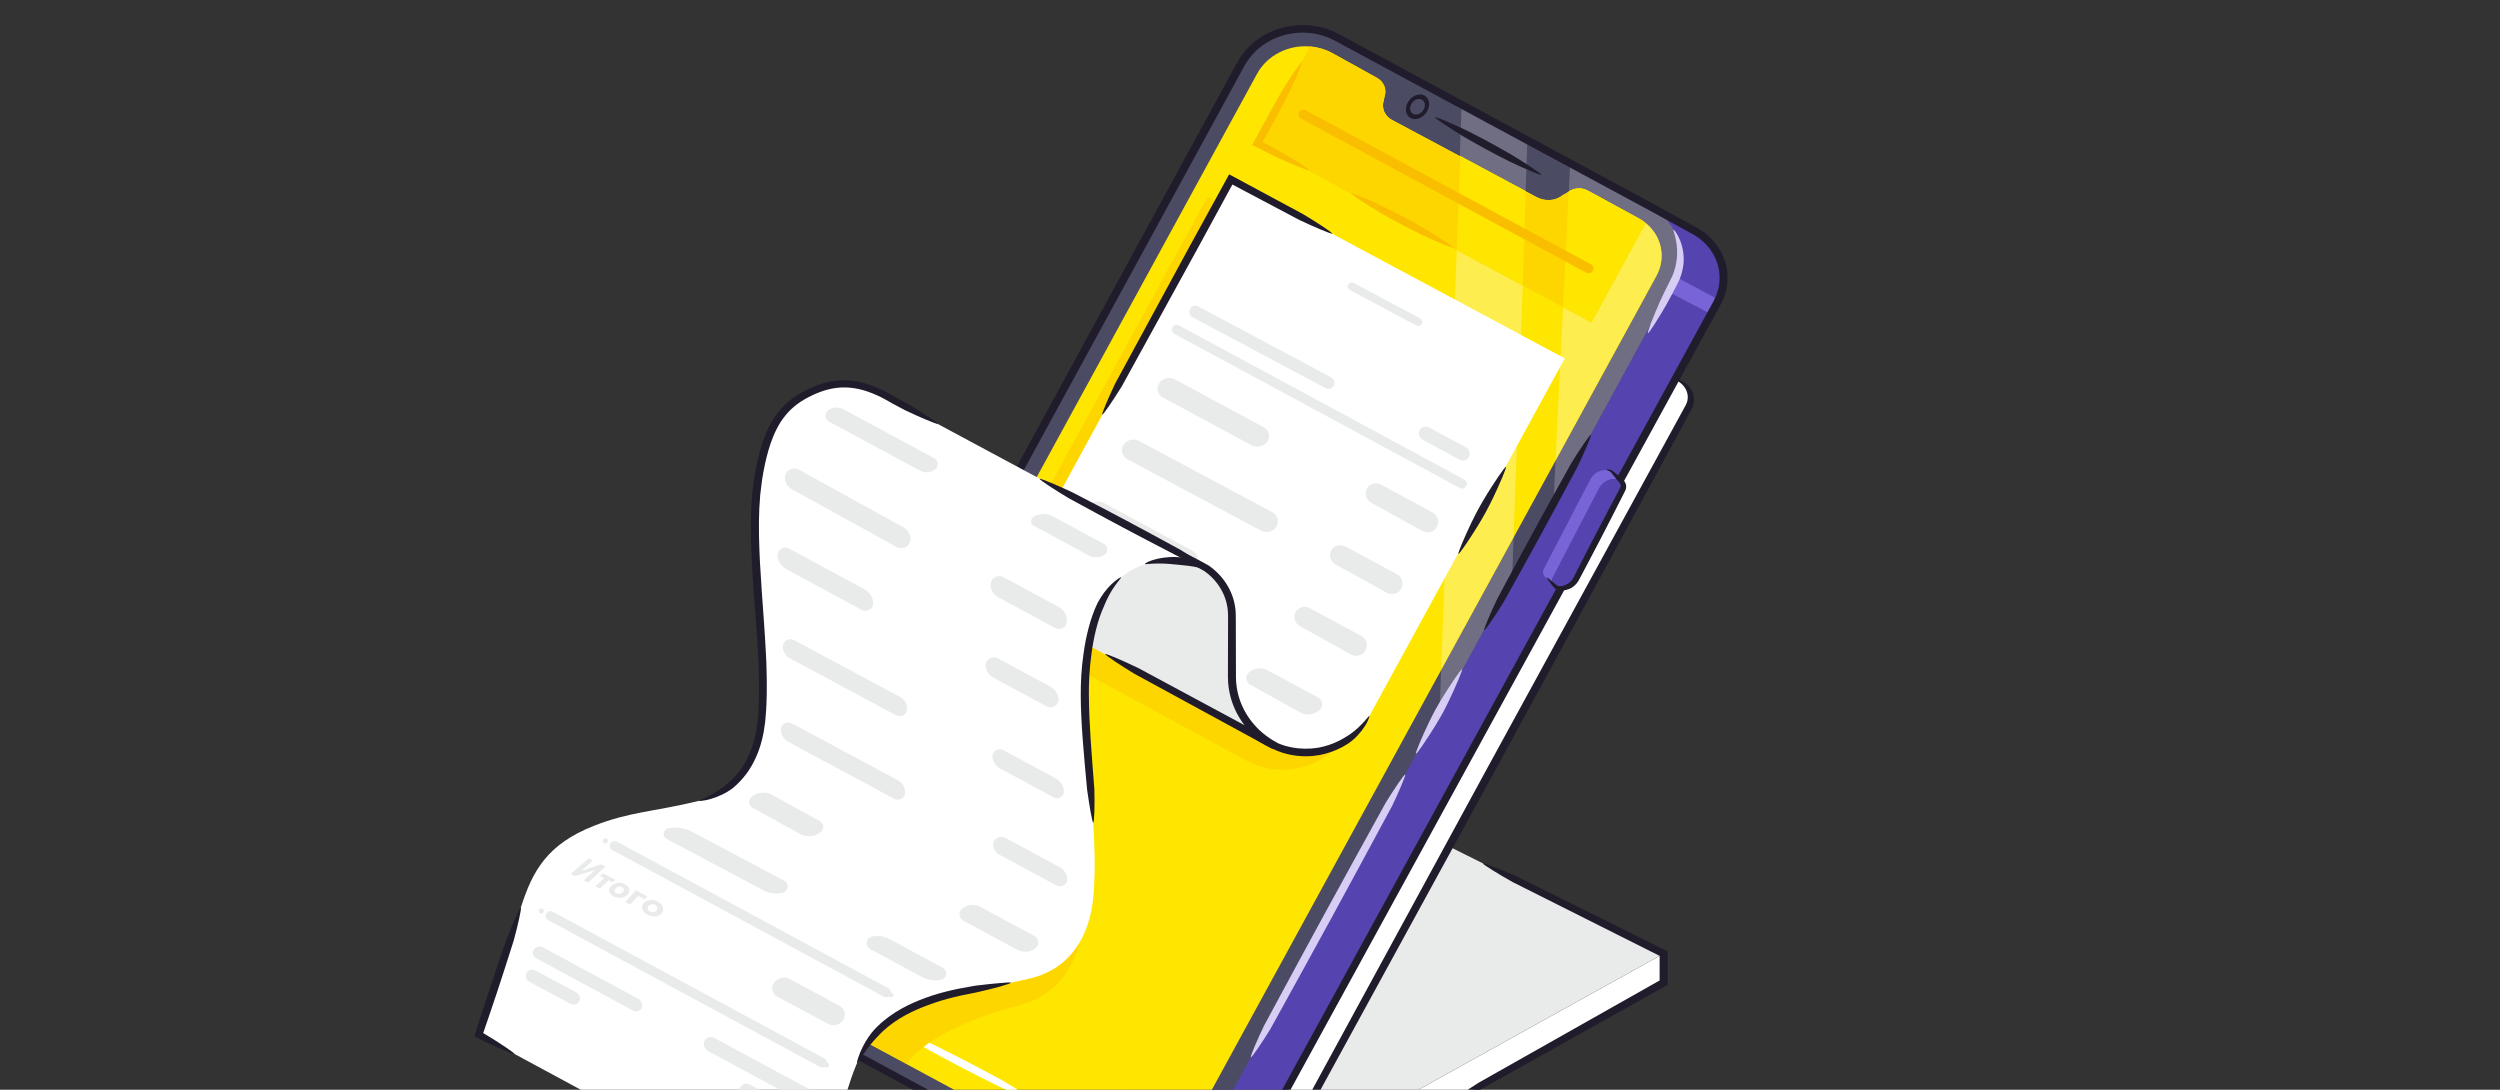 <svg width="780" height="340" viewBox="0 0 780 340" fill="none" xmlns="http://www.w3.org/2000/svg">
<rect x="0" y="0" width="780" height="340" fill="#333333" stroke="none"/>
<g clip-path="url(#clip0_20837_37925)">
<g clip-path="url(#clip1_20837_37925)">
<path d="M291.514 325.48C295.341 327.317 300.005 329.326 300.144 329.107C300.283 328.889 296.093 326.12 292.475 323.928C289.577 322.288 286.85 320.763 284.713 319.608C282.576 318.451 279.8 317 276.829 315.474C273.001 313.636 268.337 311.628 268.198 311.847C268.059 312.064 272.249 314.834 275.866 317.025C278.765 318.666 281.491 320.19 283.628 321.346C285.765 322.502 288.542 323.954 291.514 325.48Z" fill="#36A0A6"/>
<path d="M314.829 348.025C318.657 349.862 323.32 351.872 323.459 351.653C323.598 351.434 319.409 348.665 315.792 346.473C312.893 344.834 310.165 343.308 308.028 342.153C305.892 340.997 303.116 339.545 300.144 338.02C296.316 336.182 291.652 334.172 291.514 334.391C291.375 334.61 295.564 337.38 299.181 339.571C302.08 341.21 304.807 342.736 306.943 343.892C309.08 345.047 311.857 346.5 314.829 348.025Z" fill="#36A0A6"/>
<path d="M387.467 366.381C384.284 372.216 391.257 378.301 397.261 374.934L519.067 306.59V297.532L396.893 365.33L526.841 127.139C528.443 124.192 527.28 120.59 524.203 118.971L522.845 118.258L387.467 366.376V366.381Z" fill="white"/>
<path d="M396.893 365.327L452.115 264.105L519.061 297.524L396.888 365.322L396.893 365.327Z" fill="#E9EAEA"/>
<path d="M350.497 374.104L350.848 374.291L359.617 379.023C368.17 383.636 379.115 380.61 383.612 372.392L535.811 94.384C540.157 86.419 537.135 76.669 528.922 72.104L519.118 66.654C519.257 66.722 518.978 66.581 519.118 66.654L515.133 64.504C521.059 67.7 520.303 78.278 517.492 84.712C517.159 85.477 516.752 86.211 516.291 86.919L344.354 351.694C339.318 359.451 342.09 369.57 350.497 374.104Z" fill="#5543AF"/>
<path d="M417.176 11.683C406.465 5.905 392.765 9.7 387.146 20.002L237.745 293.829C233.143 302.262 236.415 312.595 245.184 317.323L342.88 370.018C353.592 375.796 367.292 372.001 372.911 361.699L520.738 90.766C526.223 80.709 522.323 68.388 511.868 62.75L417.182 11.678L417.176 11.683Z" fill="#4B4B64"/>
<path d="M484.684 156.841L522.138 88.195C526.851 79.565 523.496 68.997 514.526 64.162L489.898 50.893L484.689 156.841H484.684Z" fill="#706E82"/>
<path d="M449.161 221.942L471.775 180.495L476.538 43.693L456.033 32.631L449.161 221.942Z" fill="#706E82"/>
<path d="M516.781 86.171L367.858 358.739C363.473 366.766 352.789 369.723 344.437 365.22L283.779 332.509L249.38 313.956C242.402 310.192 239.797 301.968 243.47 295.257L314.561 165.139L392.203 23.028C395.458 17.078 402.158 13.913 408.813 14.506C411.138 14.709 413.459 15.376 415.624 16.542L429.59 24.277C431.738 25.438 432.74 27.843 431.994 30.055L431.738 31.331C430.954 33.663 432.005 36.193 434.27 37.416L479.292 61.445C481.93 62.866 485.469 62.73 487.555 60.908L489.219 59.94C490.922 58.587 493.354 58.384 495.29 59.425L498.868 61.356L511.038 68.004C511.911 68.472 512.712 69.019 513.435 69.617C518.366 73.693 519.879 80.487 516.781 86.171Z" fill="#FEE600"/>
<path d="M533.256 97.696L519.963 90.772L522.489 86.144L535.688 93.234L533.256 97.696Z" fill="#7864D7"/>
<path d="M445.171 34.882C446.367 32.945 446.033 30.675 444.425 29.806C442.823 28.937 440.552 29.806 439.356 31.742C438.159 33.679 438.494 35.949 440.102 36.818C441.71 37.687 443.974 36.818 445.171 34.882Z" fill="#211C2C"/>
<path d="M444.108 34.302C444.865 33.074 444.653 31.632 443.635 31.085C442.617 30.533 441.181 31.085 440.419 32.314C439.662 33.542 439.873 34.979 440.886 35.531C441.905 36.083 443.341 35.531 444.103 34.302H444.108Z" fill="#4B4B64"/>
<path d="M517.92 308.614C518.711 308.171 519.506 307.724 520.33 307.26C520.33 303.934 520.33 300.457 520.325 296.824C506.446 289.936 490.137 281.841 472.993 273.33C468.385 271.3 462.793 269.099 462.643 269.364C462.493 269.629 467.562 272.753 471.93 275.199C488.551 283.544 504.354 291.482 517.804 298.234C517.804 300.905 517.804 303.466 517.798 305.912C518.065 305.761 517.141 306.282 516.618 306.573C501.521 315.1 482.063 326.094 461.319 337.812C457.089 340.467 452.199 343.824 452.365 344.085C452.532 344.345 457.996 341.877 462.487 339.628C483.281 327.989 502.79 317.078 517.926 308.608L517.92 308.614Z" fill="#211C2C"/>
<path d="M522.845 118.258L513.975 134.572" stroke="#211C2C" stroke-width="0.5" stroke-miterlimit="10"/>
<path d="M465.637 241.932C474.167 226.274 483.928 208.356 494.488 188.971C505.039 169.554 516.38 148.675 528.087 127.124C528.616 125.817 528.682 124.308 528.31 122.99C528.114 122.329 527.831 121.72 527.48 121.185C527.113 120.659 526.713 120.189 526.273 119.82C525.421 119.065 524.459 118.696 523.869 118.503C523.257 118.29 522.879 118.196 522.84 118.264C522.801 118.331 523.084 118.581 523.596 118.962C524.136 119.341 524.815 119.81 525.394 120.576C525.694 120.939 525.934 121.377 526.151 121.835C526.345 122.304 526.484 122.808 526.551 123.323C526.668 124.359 526.467 125.432 525.995 126.312C502.507 169.278 480.472 209.585 463.373 240.86C446.328 272.182 424.354 312.551 400.933 355.585C398.847 359.931 396.593 365.205 396.882 365.341C397.171 365.475 400.41 360.676 402.953 356.548C426.463 313.556 448.521 273.228 465.632 241.937L465.637 241.932Z" fill="#211C2C"/>
<path d="M480.845 166.673C484.005 160.884 488.028 153.399 492.296 145.409C494.383 141.062 496.636 135.789 496.347 135.653C496.057 135.518 492.814 140.318 490.276 144.446C485.864 152.364 481.746 159.807 478.586 165.596C475.424 171.385 471.402 178.87 467.134 186.86C465.047 191.207 462.793 196.48 463.082 196.616C463.372 196.751 466.616 191.951 469.154 187.823C473.566 179.906 477.684 172.462 480.845 166.673Z" fill="#211C2C"/>
<path d="M399.002 8.967C397.845 9.301 396.754 9.811 395.658 10.295L394.089 11.164C393.822 11.299 393.572 11.466 393.332 11.638L392.598 12.143C392.353 12.315 392.102 12.476 391.863 12.658L391.184 13.231C390.745 13.626 390.249 13.975 389.86 14.418L388.63 15.698L387.545 17.093C387.161 17.546 386.894 18.072 386.572 18.561C386.26 19.061 385.948 19.566 385.698 20.045C385.169 21.018 384.635 21.992 384.101 22.97C383.032 24.922 381.964 26.89 380.89 28.858C376.588 36.744 372.215 44.761 367.774 52.902C358.894 69.185 349.735 85.973 340.336 103.209C321.534 137.685 301.746 173.973 281.18 211.687C270.897 230.547 260.424 249.76 249.78 269.281C247.12 274.165 244.449 279.063 241.767 283.982C240.426 286.439 239.085 288.906 237.738 291.373L236.731 293.227C236.414 293.888 236.058 294.559 235.78 295.241L235.401 296.293C235.34 296.47 235.268 296.641 235.218 296.819L235.084 297.36L234.817 298.438C234.75 298.802 234.706 299.172 234.65 299.536C234.422 300.999 234.461 302.493 234.6 303.961L234.778 305.059L234.873 305.606L235.012 306.147L235.296 307.225C235.412 307.578 235.552 307.927 235.68 308.276C236.72 311.082 238.534 313.622 240.849 315.662C241.4 316.204 242.056 316.626 242.674 317.099C243.308 317.547 244.004 317.922 244.661 318.323C245.957 319.02 247.259 319.723 248.561 320.426C251.165 321.827 253.769 323.231 256.379 324.643C277.269 335.897 298.425 347.302 319.798 358.822C325.14 361.701 330.498 364.59 335.868 367.484L339.897 369.655L341.911 370.743C342.573 371.107 343.347 371.445 344.064 371.794C347.025 373.091 350.297 373.803 353.574 373.798C356.852 373.798 360.129 373.127 363.117 371.851C366.105 370.576 368.799 368.687 370.936 366.349L371.347 365.918L371.709 365.448L372.432 364.512C372.688 364.21 372.889 363.872 373.094 363.538L373.712 362.538C374.48 361.217 375.148 359.926 375.877 358.614C377.301 356.001 378.725 353.387 380.149 350.774C382.236 346.427 384.491 341.155 384.201 341.019C383.912 340.884 380.668 345.683 378.13 349.811C376.7 352.424 375.276 355.037 373.85 357.651C373.133 358.942 372.432 360.29 371.703 361.535L371.147 362.435C370.963 362.737 370.785 363.039 370.551 363.309L369.894 364.147L369.566 364.569L369.194 364.954C367.268 367.057 364.848 368.749 362.16 369.894C359.472 371.045 356.523 371.643 353.574 371.643C350.625 371.643 347.693 371.003 345.033 369.837L344.047 369.368C343.719 369.212 343.391 369.061 343.051 368.869L341.038 367.781L337.008 365.605C331.639 362.706 326.286 359.816 320.944 356.932C299.576 345.397 278.432 333.981 257.553 322.711C254.943 321.301 252.339 319.895 249.735 318.489C248.433 317.787 247.137 317.084 245.835 316.387C245.239 316.022 244.633 315.694 244.071 315.299C243.531 314.882 242.947 314.512 242.463 314.034C240.426 312.237 238.823 309.999 237.911 307.521C237.8 307.214 237.677 306.907 237.571 306.595L237.321 305.642L237.193 305.168L237.115 304.684L236.959 303.716C236.843 302.42 236.804 301.108 237.009 299.817C237.059 299.495 237.093 299.172 237.154 298.848L237.393 297.901L237.51 297.428C237.555 297.272 237.622 297.12 237.672 296.965L238.005 296.043C238.256 295.434 238.562 294.856 238.851 294.252L239.864 292.399C241.211 289.932 242.557 287.469 243.898 285.013C246.58 280.098 249.257 275.2 251.922 270.317C262.578 250.801 273.067 231.594 283.356 212.743C303.939 175.04 323.743 138.757 342.562 104.286C351.966 87.051 361.13 70.268 370.012 53.985C374.452 45.843 378.826 37.827 383.133 29.946C384.206 27.973 385.28 26.01 386.343 24.058C386.878 23.08 387.406 22.106 387.94 21.133C388.202 20.628 388.48 20.191 388.752 19.748C389.042 19.311 389.27 18.842 389.615 18.441L390.577 17.203L391.674 16.068C392.019 15.667 392.458 15.365 392.854 15.011L393.454 14.501C393.666 14.345 393.888 14.199 394.105 14.048L394.762 13.595C394.979 13.439 395.196 13.293 395.436 13.174L396.832 12.398C397.812 11.971 398.774 11.513 399.804 11.216C402.502 10.352 405.413 10.014 408.284 10.264C411.155 10.508 413.988 11.346 416.525 12.715L418.055 12.528L416.525 12.71C447.591 29.477 480.7 47.343 515.494 66.119C519.807 68.493 524.203 70.877 528.526 73.287C532.555 75.614 535.493 79.591 536.267 84.026C536.668 86.233 536.567 88.524 535.961 90.7C535.905 90.976 535.8 91.241 535.705 91.507L535.416 92.308C535.199 92.834 534.926 93.339 534.686 93.854C534.097 94.932 533.506 96.015 532.911 97.097C530.547 101.423 528.164 105.775 525.772 110.148C516.201 127.638 506.43 145.493 496.487 163.671C476.599 200.021 456.016 237.647 434.921 276.215C424.376 295.497 413.698 315.017 402.919 334.726C397.527 344.58 392.113 354.481 386.677 364.428C385.319 366.917 383.956 369.404 382.592 371.893C381.302 374.22 379.388 376.224 377.051 377.671L376.15 378.171C375.999 378.255 375.848 378.343 375.693 378.416L375.214 378.624L374.263 379.035L373.272 379.358L372.777 379.52L372.265 379.634L371.241 379.868L370.2 380.003L369.677 380.071L369.155 380.091L368.103 380.133L367.051 380.076C366.344 380.076 365.66 379.905 364.964 379.822C363.601 379.52 362.249 379.134 361.002 378.515C360.729 378.4 360.452 378.291 360.173 378.176C359.884 378.041 359.595 377.906 359.299 377.77C358.716 377.499 358.125 377.229 357.547 376.968C356.389 376.442 355.271 375.954 354.286 375.537C352.322 374.704 350.903 374.179 350.82 374.309C350.736 374.439 351.938 375.323 353.69 376.5C354.57 377.089 355.583 377.749 356.645 378.421C357.18 378.754 357.725 379.097 358.265 379.436C358.538 379.603 358.811 379.769 359.082 379.936C359.383 380.097 359.679 380.254 359.973 380.415C361.392 381.118 362.934 381.565 364.492 381.909C365.282 382.013 366.067 382.195 366.873 382.206C367.274 382.226 367.675 382.253 368.075 382.268L369.277 382.226L369.878 382.2L370.473 382.122L371.664 381.966L372.833 381.705L373.416 381.57L373.984 381.388L375.114 381.018C375.481 380.868 375.843 380.706 376.204 380.55L376.75 380.31C376.928 380.227 377.095 380.123 377.268 380.035L378.297 379.462C380.968 377.817 383.16 375.511 384.629 372.872C385.993 370.384 387.356 367.895 388.719 365.407C394.167 355.464 399.592 345.569 404.99 335.715C415.785 316.011 426.474 296.501 437.035 277.225C458.158 238.673 478.769 201.057 498.673 164.718C508.628 146.55 518.405 128.695 527.987 111.21C530.379 106.837 532.767 102.49 535.131 98.159C535.721 97.076 536.317 95.999 536.906 94.916C537.185 94.323 537.491 93.74 537.741 93.141L538.075 92.225C538.187 91.918 538.303 91.616 538.37 91.298C539.071 88.8 539.183 86.166 538.726 83.636C537.842 78.555 534.463 73.964 529.846 71.299C525.438 68.842 521.092 66.484 516.752 64.094C481.957 45.312 448.854 27.437 417.788 10.664L416.257 10.852L417.788 10.67C414.945 9.129 411.75 8.187 408.517 7.911C405.285 7.63 402.013 8.01 398.98 8.983L399.002 8.967Z" fill="#211C2C"/>
<path d="M415.473 286.303C420.66 276.793 427.304 264.513 434.359 251.415C436.446 247.07 438.7 241.796 438.41 241.661C438.121 241.525 434.882 246.325 432.339 250.453C425.139 263.483 418.406 275.721 413.214 285.226C408.023 294.731 401.384 307.017 394.329 320.113C392.242 324.46 389.988 329.734 390.277 329.869C390.567 330.005 393.806 325.205 396.348 321.076C403.549 308.047 410.282 295.809 415.473 286.303Z" fill="#D7CDF5"/>
<path d="M450.074 222.556C450.652 221.494 451.353 220.104 452.071 218.616C454.158 214.269 456.412 208.995 456.122 208.86C455.833 208.724 452.594 213.524 450.051 217.652C449.183 219.073 448.393 220.422 447.815 221.479C447.236 222.54 446.534 223.93 445.817 225.419C443.73 229.766 441.477 235.039 441.766 235.175C442.055 235.309 445.294 230.51 447.836 226.382C448.704 224.961 449.495 223.613 450.074 222.556Z" fill="#D7CDF5"/>
<path d="M300.739 333.439C303.682 334.97 307.505 336.896 311.589 338.926C316.158 341.024 321.711 343.314 321.873 343.049C322.029 342.783 317.016 339.587 312.692 337.068C308.685 334.897 304.918 332.888 301.975 331.357C299.031 329.827 295.208 327.901 291.124 325.871C286.556 323.773 281.002 321.483 280.84 321.748C280.679 322.013 285.698 325.21 290.022 327.729C294.029 329.9 297.796 331.91 300.739 333.439Z" fill="white"/>
<path d="M463.646 46.573C465.549 47.603 468.025 48.895 470.685 50.243C475.214 52.424 480.718 54.808 480.884 54.548C481.051 54.288 476.099 51.003 471.825 48.41C469.255 46.927 466.828 45.553 464.925 44.522C463.022 43.491 460.546 42.2 457.886 40.852C453.357 38.671 447.853 36.287 447.687 36.547C447.525 36.807 452.472 40.092 456.745 42.684C459.316 44.168 461.742 45.542 463.646 46.573Z" fill="#211C2C"/>
<path d="M503.598 149.424C501.583 149.554 499.798 150.684 498.918 152.381L484.422 180.283C483.972 181.152 484.172 182.089 484.757 182.739L482.269 180.162C481.496 179.527 481.173 178.45 481.684 177.466L496.181 149.565C497.065 147.868 498.845 146.738 500.86 146.608C501.717 146.55 502.452 146.904 502.919 147.456L505.495 150.105C505.028 149.658 504.361 149.377 503.598 149.429V149.424Z" fill="#7864D7"/>
<path d="M503.598 149.424C505.456 149.304 506.758 151.105 505.946 152.678L491.45 180.579C490.566 182.276 488.785 183.405 486.771 183.535C484.912 183.656 483.61 181.854 484.422 180.282L498.918 152.381C499.803 150.684 501.583 149.554 503.598 149.424Z" fill="#5543AF"/>
<path d="M497.488 167.4C496.408 169.493 495.173 171.886 493.843 174.479C493.181 175.775 492.491 177.124 491.79 178.508C491.611 178.852 491.439 179.2 491.261 179.555C491.083 179.903 490.899 180.278 490.743 180.538C490.398 181.105 489.903 181.606 489.313 181.985C488.645 182.47 487.733 182.808 486.899 182.902C486.531 182.938 486.163 182.86 485.847 182.688C485.68 182.6 485.563 182.506 485.39 182.356C485.218 182.209 485.057 182.069 484.895 181.928C483.615 180.835 482.675 180.106 482.58 180.189C482.486 180.272 483.164 181.221 484.183 182.517C484.311 182.678 484.444 182.844 484.584 183.016C484.712 183.182 484.912 183.422 485.146 183.594C485.601 183.959 486.231 184.203 486.893 184.239C488.106 184.276 489.296 183.974 490.321 183.397C491.144 182.886 491.851 182.209 492.352 181.423C492.613 181.007 492.774 180.668 492.964 180.325C493.148 179.976 493.33 179.632 493.514 179.289C494.243 177.915 494.95 176.577 495.629 175.286C496.981 172.704 498.234 170.315 499.329 168.228C500.409 166.135 501.644 163.74 502.974 161.148C503.636 159.851 504.326 158.504 505.027 157.118C505.378 156.426 505.734 155.724 506.096 155.016C506.274 154.662 506.457 154.307 506.635 153.948L506.908 153.413C506.997 153.23 507.086 153.074 507.203 152.793C507.398 152.251 507.42 151.638 507.265 151.08C507.108 150.523 506.775 150.018 506.341 149.643L505.862 150.819L506.358 149.659C505.767 149.144 505.194 148.639 504.666 148.175C504.393 147.947 504.137 147.723 503.892 147.514C503.77 147.41 503.647 147.311 503.531 147.212C503.419 147.108 503.275 146.993 503.147 146.905C502.601 146.552 502.056 146.473 501.706 146.483C501.349 146.499 501.171 146.583 501.171 146.624C501.171 146.676 501.366 146.702 501.655 146.796C501.944 146.89 502.34 147.072 502.669 147.416C503.002 147.832 503.392 148.321 503.82 148.858C504.271 149.399 504.76 149.987 505.256 150.591L505.751 149.43L505.273 150.606C505.678 151.08 505.746 151.721 505.5 152.194C503.998 155.031 502.545 157.779 501.193 160.335C499.842 162.918 498.589 165.307 497.493 167.394L497.488 167.4Z" fill="#211C2C"/>
<path d="M523.223 88.819C523.669 87.944 524.198 86.888 524.554 85.69C524.926 84.498 525.194 83.181 525.299 81.812C525.467 79.287 524.882 76.554 524.037 74.639C523.212 72.702 522.233 71.557 522.117 71.62C521.95 71.698 522.522 73.02 522.896 74.951C523.297 76.872 523.424 79.391 523.04 81.604C522.867 82.817 522.567 83.962 522.2 85.003C521.849 86.049 521.365 86.95 520.948 87.772C520.08 89.48 519.011 91.697 517.899 94.076C515.946 98.485 513.853 103.816 514.148 103.946C514.443 104.076 517.531 99.194 519.941 95.003C521.204 92.697 522.361 90.521 523.223 88.819Z" fill="#D7CDF5"/>
<path d="M516.885 85.743C520.319 79.459 517.887 71.76 511.36 68.226L495.239 59.496L489.314 62.619L485.335 143.519L516.885 85.743Z" fill="#FEED4E"/>
<path d="M449.64 208.859L472.231 167.512L476.12 60.871L455.594 49.143L449.64 208.859Z" fill="#FEED4E"/>
<path d="M513.435 69.617L496.542 100.585L487.677 95.837L475.091 89.091L454.514 78.071L392.325 44.755C399.42 31.741 405.257 21.023 408.813 14.506C411.138 14.709 413.459 15.375 415.623 16.541L429.59 24.277C431.738 25.438 432.74 27.843 431.994 30.055L431.738 31.33C430.953 33.662 432.005 36.192 434.27 37.416L479.292 61.444C481.93 62.865 484.912 62.892 487.555 60.908L489.219 59.94C490.922 58.587 493.354 58.383 495.29 59.425L498.868 61.356L511.038 68.003C511.583 68.295 512.1 68.618 512.584 68.972C512.685 69.039 512.779 69.107 512.873 69.175H512.879C512.879 69.175 512.941 69.221 512.968 69.242C513.13 69.367 513.285 69.492 513.435 69.617Z" fill="#FDD600"/>
<path d="M476.01 59.607L475.091 89.091L454.514 78.071L455.594 48.623L476.01 59.607Z" fill="#FEE600"/>
<path d="M513.436 69.618L496.542 100.586L487.678 95.838L489.447 59.789C491.39 58.441 494.039 58.498 496.003 59.816L496.598 60.128L511.366 68.233C511.789 68.462 512.195 68.712 512.585 68.972C512.685 69.04 512.779 69.107 512.874 69.175H512.88C512.88 69.175 512.941 69.222 512.969 69.243C513.13 69.368 513.286 69.493 513.436 69.618Z" fill="#FEE600"/>
<path d="M406.62 35.693L495.652 83.777" stroke="#FABE00" stroke-width="3" stroke-linecap="round" stroke-linejoin="round"/>
<path d="M396.198 40.262C397.845 37.237 399.926 33.318 402.113 29.127C404.194 24.78 406.448 19.507 406.159 19.372C405.87 19.237 402.631 24.036 400.093 28.164C397.756 32.282 395.586 36.16 393.939 39.184C392.976 40.97 391.875 43.01 390.689 45.223C392.025 45.899 393.416 46.607 394.84 47.331C395.909 47.867 397.01 48.414 398.124 48.976C402.692 51.074 408.245 53.364 408.406 53.099C408.568 52.833 403.549 49.637 399.225 47.117C398.129 46.529 397.05 45.946 395.998 45.379C395.469 45.098 394.952 44.817 394.44 44.546L394.055 44.343C393.967 44.296 394 44.312 393.989 44.306L393.972 44.286L393.989 44.27H393.995L394.179 43.932C394.423 43.489 394.663 43.062 394.89 42.641C395.353 41.803 395.792 41.006 396.198 40.262Z" fill="#FABE00"/>
<path d="M436.808 69.815C438.489 70.71 440.675 71.824 443.029 72.99C447.57 75.14 453.096 77.493 453.257 77.228C453.418 76.962 448.444 73.709 444.153 71.148C441.888 69.846 439.746 68.649 438.065 67.754C436.385 66.858 434.198 65.744 431.845 64.578C427.304 62.428 421.778 60.075 421.617 60.341C421.456 60.606 426.43 63.86 430.721 66.421C432.985 67.722 435.128 68.92 436.808 69.815Z" fill="#FABE00"/>
<path d="M480.977 117.207L420.002 228.792C414.193 239.443 400.02 243.352 388.963 237.356L377.128 230.937L305.447 192.057C320.626 164.197 356.69 98.217 376.766 61.377L480.977 117.207Z" fill="#FDD600"/>
<path d="M368.075 193.831C359.856 189.839 353.424 189.391 346.935 191.749C338.844 194.69 331.055 200.936 328.829 223.32C326.814 243.596 339.958 266.183 337.732 288.567C336.608 299.857 330.982 310.181 318.256 313.553C288.486 321.445 283.099 331.783 282.922 331.856L242.702 310.311C235.724 306.546 233.12 298.322 236.792 291.612L307.884 161.494L368.075 193.831Z" fill="#FDD600"/>
<path d="M488.212 111.818L427.236 223.404C421.427 234.054 407.254 237.964 396.198 231.967L384.362 225.549L312.68 186.669C327.86 158.808 363.924 92.828 384.001 55.988L488.212 111.818Z" fill="white"/>
<path d="M373.406 175.872C372.493 177.73 370.072 178.448 368.18 177.429L340.553 162.525C339.001 161.687 338.427 159.865 339.239 158.371V158.355C340.214 156.586 342.567 155.935 344.403 156.924L372.031 171.828C373.534 172.639 374.129 174.389 373.406 175.862V175.872Z" fill="#E9EAEA"/>
<path d="M374.463 176.106C380.583 179.375 384.362 185.466 384.362 192.056V211.176C384.362 220.061 389.448 228.266 397.694 232.68L312.68 186.663C317.722 177.412 324.082 165.736 331.065 152.92L374.463 176.1V176.106Z" fill="#E9EAEA"/>
<path d="M406.953 233.586C406.069 233.519 405.106 233.534 404.121 233.347C403.87 233.311 403.62 233.274 403.364 233.238C403.109 233.207 402.853 233.165 402.597 233.092C402.084 232.968 401.561 232.842 401.027 232.712C398.907 232.093 396.848 231.093 394.556 229.854C390.026 227.673 384.523 225.289 384.361 225.549C384.2 225.809 389.147 229.095 393.421 231.687C395.568 232.936 397.949 234.185 400.287 234.904C400.882 235.059 401.461 235.211 402.034 235.361C402.318 235.445 402.601 235.497 402.891 235.538C403.175 235.585 403.459 235.627 403.737 235.674C404.845 235.892 405.918 235.887 406.914 235.961C407.41 235.981 407.927 235.934 408.462 235.923C408.995 235.903 409.541 235.892 410.097 235.799C410.654 235.721 411.227 235.643 411.811 235.56C412.384 235.424 412.969 235.289 413.57 235.148C415.935 234.508 418.371 233.478 420.603 232.014C422.784 230.546 424.665 228.407 425.778 226.632C426.051 226.179 426.329 225.784 426.518 225.393C426.702 225.003 426.852 224.654 426.974 224.367C427.214 223.79 427.319 223.447 427.247 223.41C427.175 223.373 426.902 223.639 426.491 224.112C426.284 224.347 426.051 224.633 425.789 224.961C425.522 225.283 425.166 225.607 424.827 225.976C423.43 227.439 421.426 229.136 419.328 230.266C417.264 231.52 415.05 232.39 412.924 232.925C412.39 233.04 411.861 233.154 411.343 233.269C410.82 233.337 410.309 233.4 409.808 233.462C409.313 233.545 408.817 233.545 408.344 233.561C407.871 233.566 407.41 233.613 406.964 233.592L406.953 233.586Z" fill="#211C2C"/>
<path d="M461.313 158.69C460.673 159.866 459.894 161.397 459.087 163.047C457 167.394 454.746 172.666 455.035 172.802C455.325 172.937 458.563 168.138 461.107 164.01C462.064 162.432 462.932 160.943 463.572 159.767C464.211 158.59 464.99 157.061 465.798 155.411C467.885 151.064 470.138 145.79 469.848 145.655C469.559 145.519 466.321 150.319 463.777 154.447C462.82 156.024 461.952 157.513 461.313 158.69Z" fill="#211C2C"/>
<path d="M371.118 76.95C364.803 88.59 356.656 103.587 347.976 119.584C345.889 123.93 343.63 129.198 343.919 129.334C344.209 129.469 347.453 124.674 349.995 120.546C358.765 104.596 366.995 89.636 373.377 78.028C376.638 72.031 380.417 65.097 384.507 57.575C391.117 61.073 398.156 64.8 405.407 68.637C409.947 70.787 415.473 73.14 415.634 72.874C415.796 72.609 410.821 69.355 406.531 66.794C398.54 62.494 390.778 58.314 383.493 54.395C378.948 62.687 374.747 70.339 371.118 76.95Z" fill="#211C2C"/>
<path d="M278.792 124.868C268.732 118.684 261.248 118.736 254.009 121.817C244.248 125.971 239.084 132.718 236.458 149.917C233.119 171.78 239.797 202.493 237.571 224.877C236.447 236.173 230.894 246.741 218.095 249.864C203.928 253.32 196.527 253.216 185.265 257.672C170.797 263.398 166.151 271.628 162.512 283.143L149.374 322.809L251.86 378.164L264.898 338.499C268.537 326.979 273.183 318.754 287.651 313.028C298.913 308.572 307.427 308.676 321.594 305.22C334.393 302.096 339.946 291.529 341.07 280.233C343.296 257.849 336.829 227.975 338.844 207.698C341.07 185.314 348.861 179.068 356.951 176.127C363.439 173.769 369.872 174.217 378.091 178.209L278.792 124.868Z" fill="white"/>
<path d="M388.558 226.626C389.649 227.975 390.867 229.303 392.309 230.484C393.739 231.671 395.33 232.764 397.072 233.706L398.329 231.66C385.648 224.836 370.735 216.814 355.048 208.376C350.52 206.2 345.01 203.815 344.849 204.081C344.688 204.341 349.64 207.627 353.913 210.213C369.549 218.73 384.418 226.825 397.06 233.706L398.318 231.66C396.738 230.796 395.291 229.802 393.995 228.724C392.687 227.652 391.579 226.44 390.589 225.221C388.224 222.259 386.449 218.516 385.848 214.357C385.793 213.837 385.731 213.311 385.675 212.785C385.653 212.254 385.636 211.723 385.615 211.182C385.615 210.052 385.615 208.912 385.609 207.757C385.609 205.445 385.597 203.087 385.592 200.682C385.586 198.277 385.58 195.825 385.576 193.338C385.576 192.124 385.576 190.75 385.369 189.428C385.175 188.1 384.836 186.779 384.334 185.503C383.344 182.947 381.763 180.558 379.699 178.564C379.182 178.064 378.63 177.596 378.064 177.142C377.762 176.924 377.49 176.71 377.173 176.486L376.873 176.305L376.638 176.175L376.171 175.915C374.936 175.253 373.701 174.592 372.46 173.925C367.914 171.77 362.377 169.444 362.221 169.704C362.06 169.969 367.051 173.202 371.335 175.763C372.566 176.435 373.79 177.101 375.009 177.762L375.454 178.012L375.671 178.136L375.815 178.225L376.584 178.798C377.084 179.204 377.574 179.62 378.024 180.068C379.849 181.854 381.235 183.983 382.098 186.247C382.532 187.382 382.821 188.553 382.988 189.73C383.16 190.911 383.16 192.056 383.154 193.332C383.149 195.82 383.144 198.272 383.138 200.677C383.138 203.082 383.127 205.445 383.121 207.752C383.121 208.907 383.121 210.047 383.116 211.177C383.138 211.764 383.154 212.353 383.177 212.936C383.238 213.519 383.299 214.092 383.361 214.665C384.012 219.24 385.959 223.362 388.564 226.621L388.558 226.626Z" fill="#211C2C"/>
<path d="M234.266 167.156C234.36 172.685 234.716 178.593 235.162 184.803C235.607 191.014 236.152 197.536 236.508 204.309C236.553 205.158 236.597 206.006 236.642 206.86C236.67 207.713 236.697 208.572 236.725 209.431C236.798 211.155 236.803 212.888 236.809 214.637C236.848 216.386 236.742 218.14 236.709 219.91C236.697 220.795 236.597 221.675 236.547 222.565C236.475 223.45 236.441 224.35 236.336 225.23C235.941 228.739 235.145 232.268 233.648 235.563C232.207 238.874 230.009 241.909 227.138 244.298C225.429 245.912 223.181 247.317 221.328 248.238C220.861 248.462 220.444 248.712 220.043 248.878C219.642 249.046 219.292 249.202 219.002 249.332C218.424 249.597 218.084 249.789 218.107 249.863C218.129 249.936 218.513 249.92 219.164 249.827C219.492 249.78 219.882 249.717 220.332 249.639C220.783 249.566 221.256 249.399 221.79 249.259C223.899 248.665 226.565 247.489 228.634 245.891C231.817 243.272 234.227 239.946 235.796 236.406C237.421 232.872 238.272 229.14 238.706 225.454C238.823 224.533 238.862 223.627 238.94 222.716C238.995 221.81 239.107 220.904 239.118 219.998C239.162 218.198 239.274 216.401 239.24 214.632C239.24 212.857 239.24 211.097 239.174 209.358C239.151 208.489 239.124 207.62 239.101 206.761C239.062 205.902 239.018 205.043 238.979 204.189C238.645 197.37 238.116 190.837 237.682 184.637C237.248 178.438 236.903 172.576 236.809 167.111C236.803 165.746 236.798 164.356 236.786 162.945C236.825 161.535 236.864 160.104 236.903 158.651C237.003 157.204 237.104 155.73 237.204 154.242C237.387 152.764 237.549 151.259 237.766 149.739C238.239 146.693 238.856 143.592 239.747 140.51C240.643 137.434 241.845 134.362 243.62 131.567C244.554 130.208 245.573 128.876 246.813 127.714C248.06 126.564 249.423 125.502 250.959 124.623C252.49 123.754 254.137 122.946 255.828 122.311C257.525 121.681 259.289 121.218 261.104 121.01C262.912 120.801 264.759 120.838 266.59 121.13C268.42 121.415 270.224 121.947 271.982 122.639C272.867 122.967 273.723 123.383 274.591 123.779C275.438 124.227 276.289 124.638 277.129 125.148C277.963 125.648 278.831 126.116 279.711 126.575C280.584 127.038 281.464 127.506 282.343 127.974C286.9 130.141 292.431 132.498 292.587 132.233C292.748 131.967 287.779 128.714 283.512 126.158C282.638 125.69 281.77 125.221 280.896 124.753L279.594 124.05C279.16 123.815 278.737 123.55 278.308 123.306C277.474 122.79 276.55 122.337 275.665 121.863C274.742 121.437 273.84 120.989 272.883 120.629C270.991 119.88 269.015 119.286 266.979 118.959C264.942 118.626 262.85 118.568 260.814 118.802C258.777 119.031 256.802 119.537 254.949 120.219C253.09 120.906 251.36 121.744 249.674 122.696C247.993 123.654 246.463 124.826 245.072 126.106C243.681 127.397 242.546 128.865 241.516 130.364C239.558 133.42 238.283 136.678 237.343 139.89C236.408 143.107 235.768 146.293 235.278 149.401C235.056 150.962 234.883 152.514 234.694 154.039C234.588 155.564 234.483 157.074 234.383 158.553C234.338 160.035 234.299 161.493 234.26 162.93C234.266 164.362 234.271 165.772 234.277 167.156H234.266Z" fill="#211C2C"/>
<path d="M351.436 162.427C346.863 159.996 340.942 156.898 334.615 153.623C330.069 151.479 324.538 149.137 324.382 149.401C324.227 149.667 329.201 152.911 333.497 155.467C339.74 158.876 345.61 162.051 350.184 164.487C354.759 166.918 360.679 170.016 367.006 173.291C371.552 175.435 377.083 177.777 377.239 177.511C377.395 177.246 372.42 174.003 368.124 171.447C361.881 168.037 356.011 164.863 351.436 162.427Z" fill="#211C2C"/>
<path d="M367.785 176.223C368.603 176.3 369.655 176.4 370.779 176.535C371.892 176.701 373.094 176.868 374.157 177.128C374.702 177.232 375.192 177.394 375.665 177.513C376.126 177.643 376.527 177.795 376.889 177.898C377.568 178.153 378.029 178.299 378.096 178.216C378.158 178.138 377.857 177.789 377.279 177.284C376.973 177.06 376.61 176.779 376.176 176.514C375.737 176.264 375.258 175.968 374.719 175.733C373.661 175.207 372.431 174.801 371.257 174.463C370.077 174.155 368.943 173.947 368.058 173.859C366.289 173.661 363.439 173.801 361.135 174.338C360.557 174.468 360.017 174.634 359.533 174.775C359.049 174.952 358.62 175.108 358.27 175.259C357.574 175.603 357.179 175.852 357.218 175.946C357.258 176.04 357.741 176.029 358.476 175.946C358.849 175.926 359.289 175.899 359.773 175.858C360.262 175.847 360.791 175.816 361.347 175.816C363.573 175.79 366.171 176.04 367.796 176.223H367.785Z" fill="#211C2C"/>
<path d="M339.729 217.168C339.707 215.195 339.757 213.081 339.869 210.864C339.997 208.651 340.214 206.314 340.553 203.899C340.87 201.483 341.32 198.995 341.944 196.486C342.568 193.983 343.38 191.452 344.498 189.016C344.926 187.933 345.449 186.829 345.995 185.779C346.284 185.268 346.563 184.753 346.858 184.279C347.169 183.816 347.431 183.342 347.731 182.947C348.877 181.297 349.901 180.239 349.779 180.115C349.69 180.01 348.354 180.765 346.807 182.249C346.401 182.609 346.04 183.041 345.622 183.483C345.227 183.93 344.843 184.425 344.453 184.924C343.713 185.95 343.002 187.059 342.423 188.157C341.193 190.734 340.308 193.373 339.629 195.965C338.95 198.563 338.455 201.12 338.11 203.592C337.737 206.059 337.503 208.449 337.359 210.734C337.23 213.014 337.175 215.169 337.197 217.173C337.214 221.187 337.437 225.762 337.804 230.692C338.171 235.621 338.678 240.905 339.173 246.35C339.84 251.067 340.764 256.668 341.087 256.652C341.415 256.637 341.593 250.952 341.438 246.183C341.026 240.723 340.586 235.444 340.27 230.541C339.952 225.637 339.751 221.108 339.741 217.162L339.729 217.168Z" fill="#211C2C"/>
<path d="M287.874 314.236C290.066 313.356 292.626 312.45 295.469 311.68C298.307 310.894 301.434 310.238 304.701 309.618C307.166 309.061 309.876 308.411 311.945 307.827C314.016 307.245 315.446 306.74 315.412 306.594C315.379 306.442 313.854 306.547 311.717 306.739C309.575 306.932 306.809 307.208 304.278 307.536C300.973 308.083 297.751 308.692 294.79 309.462C291.83 310.216 289.154 311.133 286.872 312.054C284.585 312.965 282.02 314.173 279.427 315.792C276.862 317.431 274.252 319.488 272.098 322.038C270.507 324.012 269.172 326.406 268.393 328.317C267.608 330.227 267.269 331.628 267.403 331.679C267.564 331.742 268.315 330.498 269.449 328.816C270.585 327.13 272.183 325.069 273.851 323.387C275.916 321.071 278.364 319.217 280.796 317.713C283.25 316.235 285.693 315.105 287.879 314.23L287.874 314.236Z" fill="#211C2C"/>
<path d="M152.83 308.374C152.196 310.321 151.472 312.528 150.699 314.907C149.853 317.552 148.94 320.383 148 323.324C148.762 323.73 149.53 324.136 150.298 324.543C154.828 326.713 160.342 329.092 160.503 328.832C160.665 328.571 155.707 325.292 151.433 322.71L150.81 322.361L150.749 322.32L150.771 322.273L150.782 322.252C150.782 322.252 150.782 322.273 150.816 322.158C150.927 321.83 151.038 321.508 151.149 321.185C151.372 320.539 151.589 319.899 151.806 319.269C152.235 318.009 152.657 316.78 153.058 315.594C153.854 313.22 154.594 311.023 155.245 309.077C156.658 304.808 158.428 299.295 160.292 293.407C161.555 288.791 162.813 283.241 162.501 283.148C162.189 283.06 159.875 288.307 158.127 292.778C156.107 298.618 154.238 304.105 152.824 308.374H152.83Z" fill="#211C2C"/>
<path d="M443.607 100.979L443.568 101.057C443.273 101.65 442.499 101.885 441.893 101.561L421.182 90.495C420.548 90.156 420.308 89.407 420.643 88.798L420.682 88.73C420.992 88.163 421.744 87.949 422.339 88.267L443.051 99.329C443.669 99.656 443.913 100.375 443.618 100.979H443.607Z" fill="#E9EAEA"/>
<path d="M168.85 284.991C169.311 284.991 169.685 284.642 169.685 284.211C169.685 283.779 169.311 283.43 168.85 283.43C168.389 283.43 168.016 283.779 168.016 284.211C168.016 284.642 168.389 284.991 168.85 284.991Z" fill="#E9EAEA"/>
<path d="M171.722 285.76L256.446 331.517" stroke="#E9EAEA" stroke-width="3" stroke-linecap="round" stroke-linejoin="round"/>
<path d="M257.882 333.073C258.343 333.073 258.716 332.724 258.716 332.293C258.716 331.861 258.343 331.512 257.882 331.512C257.421 331.512 257.047 331.861 257.047 332.293C257.047 332.724 257.421 333.073 257.882 333.073Z" fill="#E9EAEA"/>
<path d="M188.882 263.128C189.343 263.128 189.716 262.778 189.716 262.347C189.716 261.916 189.343 261.566 188.882 261.566C188.421 261.566 188.047 261.916 188.047 262.347C188.047 262.778 188.421 263.128 188.882 263.128Z" fill="#E9EAEA"/>
<path d="M191.753 263.898L276.477 309.655" stroke="#E9EAEA" stroke-width="3" stroke-linecap="round" stroke-linejoin="round"/>
<path d="M277.914 311.212C278.375 311.212 278.748 310.862 278.748 310.431C278.748 310 278.375 309.65 277.914 309.65C277.453 309.65 277.079 310 277.079 310.431C277.079 310.862 277.453 311.212 277.914 311.212Z" fill="#E9EAEA"/>
<path d="M395.663 137.352C394.751 139.21 392.33 139.929 390.438 138.908L362.81 124.005C361.258 123.167 360.685 121.346 361.498 119.851V119.835C362.471 118.066 364.825 117.415 366.662 118.404L394.289 133.307C395.791 134.12 396.387 135.868 395.663 137.341V137.352Z" fill="#E9EAEA"/>
<path d="M448.382 164.196L448.292 164.383C447.513 165.976 445.427 166.585 443.819 165.695L427.882 156.876C426.246 155.971 425.634 154.034 426.491 152.441C427.309 150.927 429.318 150.364 430.887 151.212L446.907 159.855C448.527 160.728 449.166 162.608 448.387 164.196H448.382Z" fill="#E9EAEA"/>
<path d="M398.385 164.018C397.506 165.815 395.169 166.512 393.338 165.533L351.816 143.322C350.191 142.452 349.585 140.542 350.437 138.985C351.365 137.273 353.636 136.638 355.416 137.59L396.938 159.802C398.513 160.646 399.142 162.473 398.385 164.018Z" fill="#E9EAEA"/>
<path d="M437.252 183.457L437.163 183.645C436.384 185.237 434.298 185.846 432.689 184.956L416.753 176.138C415.117 175.232 414.505 173.296 415.362 171.703C416.18 170.188 418.189 169.625 419.758 170.475L435.778 179.116C437.397 179.99 438.037 181.87 437.258 183.457H437.252Z" fill="#E9EAEA"/>
<path d="M426.123 202.716L426.034 202.904C425.255 204.496 423.168 205.105 421.56 204.216L405.624 195.398C403.988 194.492 403.376 192.555 404.233 190.962C405.05 189.448 407.059 188.886 408.629 189.734L424.648 198.375C426.268 199.249 426.908 201.129 426.129 202.716H426.123Z" fill="#E9EAEA"/>
<path d="M411.761 221.453L411.694 221.52C410.109 223.04 407.615 223.347 405.662 222.265L390.165 213.691C388.646 212.853 388.418 210.886 389.709 209.761C391.295 208.381 393.655 208.126 395.535 209.142L411.199 217.59C412.69 218.397 412.974 220.302 411.767 221.453H411.761Z" fill="#E9EAEA"/>
<path d="M367.111 102.844L456.143 150.927" stroke="#E9EAEA" stroke-width="3" stroke-linecap="round" stroke-linejoin="round"/>
<path d="M291.58 146.618C290.222 147.518 288.431 147.602 286.984 146.821L258.739 131.584C257.225 130.766 257.164 128.742 258.632 127.847L258.7 127.805C260.041 126.987 261.76 126.94 263.151 127.69L291.39 142.926C292.871 143.723 292.971 145.686 291.58 146.613V146.618Z" fill="#E9EAEA"/>
<path d="M344.598 173.092C343.145 174.039 341.231 174.117 339.696 173.289L322.624 164.081C321.377 163.41 321.394 161.723 322.652 161.073C324.483 160.119 326.709 160.14 328.522 161.119L344.443 169.708C345.805 170.442 345.889 172.254 344.598 173.092Z" fill="#E9EAEA"/>
<path d="M284.034 168.923L283.978 168.814C283.616 170.646 281.424 171.589 279.699 170.662L247.035 152.619C245.411 151.745 244.587 149.98 244.999 148.267C245.428 146.492 247.57 145.618 249.256 146.524L281.913 164.566C283.483 165.415 284.362 167.252 284.029 168.923H284.034Z" fill="#E9EAEA"/>
<path d="M332.812 194.384C332.512 195.93 330.671 196.732 329.212 195.946L311.445 186.363C309.692 185.42 308.791 183.531 309.197 181.677C309.558 180.054 311.512 179.231 313.048 180.059L330.331 189.382C332.2 190.392 333.196 192.391 332.807 194.379L332.812 194.384Z" fill="#E9EAEA"/>
<path d="M272.444 188.106V188.205C272.538 189.996 270.48 191.173 268.822 190.277L245.401 177.622C243.687 176.696 242.618 174.999 242.591 173.15C242.563 171.391 244.594 170.277 246.224 171.157L269.645 183.812C271.298 184.707 272.355 186.326 272.449 188.112L272.444 188.106Z" fill="#E9EAEA"/>
<path d="M326.508 220.369L309.938 211.431C308.497 210.65 307.578 209.234 307.512 207.678V207.6C307.428 205.704 309.609 204.471 311.368 205.418L327.638 214.195C329.186 215.028 330.176 216.537 330.271 218.203C330.381 220.067 328.234 221.305 326.503 220.369H326.508Z" fill="#E9EAEA"/>
<path d="M282.994 220.832L283.01 221.119C283.105 222.852 281.108 223.998 279.499 223.129L246.503 205.429C245.139 204.695 244.288 203.337 244.26 201.863V201.655C244.226 199.953 246.197 198.87 247.771 199.724L280.757 217.423C282.07 218.131 282.916 219.417 282.994 220.837V220.832Z" fill="#E9EAEA"/>
<path d="M328.701 248.761L312.157 239.839C310.699 239.053 309.754 237.637 309.636 236.065C309.508 234.352 311.473 233.202 313.064 234.061L329.273 242.806C330.842 243.654 331.856 245.185 331.961 246.877C332.061 248.496 330.203 249.573 328.701 248.761Z" fill="#E9EAEA"/>
<path d="M282.388 246.949L282.404 247.229C282.499 248.927 280.545 250.047 278.97 249.197L245.979 231.499C244.56 230.733 243.675 229.328 243.653 227.798V227.594C243.625 225.929 245.545 224.872 247.086 225.705L280.067 243.399C281.436 244.138 282.31 245.47 282.388 246.944V246.949Z" fill="#E9EAEA"/>
<path d="M329.49 276.205L311.723 266.621C310.471 265.95 309.754 264.659 309.876 263.31C310.037 261.557 312.091 260.552 313.721 261.432L330.604 270.536C332.005 271.291 332.908 272.66 333.001 274.169C333.113 275.913 331.11 277.075 329.49 276.2V276.205Z" fill="#E9EAEA"/>
<path d="M256.123 259.561C254.375 261.071 251.783 261.347 249.723 260.233L234.856 252.076C233.498 251.342 233.32 249.572 234.516 248.614L234.611 248.536C236.358 247.136 238.862 246.922 240.854 247.994L255.722 256.152C257.052 256.87 257.258 258.583 256.129 259.556L256.123 259.561Z" fill="#E9EAEA"/>
<path d="M323.152 295.766C321.583 297.109 319.263 297.344 317.421 296.35L300.589 287.27C299.115 286.475 298.908 284.564 300.177 283.507L300.2 283.487C301.769 282.18 304.061 281.961 305.881 282.94L322.713 292.018C324.177 292.804 324.394 294.694 323.147 295.761L323.152 295.766Z" fill="#E9EAEA"/>
<path d="M244.031 278.592C242.045 279.035 239.958 278.748 238.194 277.795L208.012 261.751C206.488 260.929 206.849 258.785 208.569 258.441C211.089 257.936 213.721 258.321 215.953 259.529L244.632 274.76C246.379 275.702 245.995 278.155 244.037 278.592H244.031Z" fill="#E9EAEA"/>
<path d="M293.606 305.682C291.591 306.109 289.477 305.812 287.685 304.845L271.481 296.104C269.672 295.131 270.112 292.585 272.148 292.184C273.99 291.825 275.91 292.112 277.546 292.991L294.206 301.981C295.898 302.897 295.514 305.277 293.606 305.682Z" fill="#E9EAEA"/>
<path d="M200.295 314.289C199.984 315.381 198.648 315.902 197.597 315.34L167.354 299.021C166.48 298.552 166.074 297.579 166.369 296.678C166.758 295.491 168.233 294.95 169.385 295.569L199.099 311.602C200.101 312.144 200.59 313.248 200.295 314.293V314.289Z" fill="#E9EAEA"/>
<path d="M416.14 120.318V120.333C415.684 121.249 414.499 121.603 413.564 121.109L372.181 99.038C371.162 98.496 370.779 97.299 371.313 96.32C371.786 95.451 372.943 95.128 373.844 95.612L415.234 117.683C416.218 118.209 416.613 119.355 416.14 120.323V120.318Z" fill="#E9EAEA"/>
<path d="M458.342 142.478V142.494C457.84 143.566 456.461 143.998 455.381 143.416L443.94 137.231C442.811 136.622 442.371 135.295 442.939 134.196C443.462 133.176 444.809 132.785 445.855 133.353L457.296 139.537C458.391 140.13 458.842 141.395 458.342 142.478Z" fill="#E9EAEA"/>
<path d="M253.563 342.867C253.236 344.034 251.817 344.591 250.698 343.987L220.939 327.932C219.849 327.345 219.331 326.127 219.698 324.997C220.105 323.748 221.646 323.18 222.848 323.831L252.106 339.614C253.319 340.27 253.914 341.598 253.558 342.863L253.563 342.867Z" fill="#E9EAEA"/>
<path d="M180.853 312.087C180.525 313.243 179.111 313.795 178.004 313.201L165.183 306.329C164.282 305.846 163.859 304.841 164.159 303.909L164.187 303.815C164.555 302.702 165.935 302.192 167.014 302.769L179.729 309.578C180.664 310.078 181.125 311.104 180.847 312.082L180.853 312.087Z" fill="#E9EAEA"/>
<path d="M251.399 349.94V349.967C251.037 351.232 249.496 351.835 248.283 351.19L232.124 342.538C231 341.935 230.465 340.685 230.844 339.524C231.239 338.306 232.747 337.744 233.927 338.379L250.086 347.026C251.177 347.608 251.717 348.806 251.394 349.94H251.399Z" fill="#E9EAEA"/>
<path d="M263.04 318.337C262.015 319.816 259.94 320.289 258.304 319.415L242.468 310.935C240.782 310.035 240.364 307.927 241.594 306.521L241.805 306.281C242.946 304.98 244.927 304.636 246.485 305.48L261.865 313.777C263.579 314.704 264.119 316.781 263.04 318.337Z" fill="#E9EAEA"/>
<path d="M178.048 272.649L183.684 267.834L184.998 268.454L181.364 271.738L187.513 269.661L188.893 270.332L183.545 275.377L182.093 274.643L185.721 271.405L179.433 273.326L178.042 272.649H178.048Z" fill="#E9EAEA"/>
<path d="M185.766 276.511L188.498 273.95L187.229 273.309L188.091 272.471L192.003 274.454L191.174 275.318L189.855 274.642L187.157 277.234L185.766 276.516V276.511Z" fill="#E9EAEA"/>
<path d="M191.375 279.599C190.969 279.386 190.657 279.141 190.44 278.88C190.223 278.615 190.095 278.345 190.045 278.069C189.995 277.792 190.028 277.512 190.151 277.225C190.267 276.939 190.457 276.673 190.707 276.419C190.957 276.164 191.252 275.956 191.581 275.784C191.909 275.612 192.26 275.497 192.632 275.439C193.005 275.377 193.389 275.377 193.79 275.439C194.19 275.497 194.586 275.632 194.975 275.835C195.364 276.039 195.671 276.272 195.899 276.543C196.127 276.814 196.271 277.09 196.338 277.382C196.399 277.673 196.388 277.964 196.299 278.266C196.21 278.564 196.043 278.844 195.804 279.11C195.565 279.37 195.27 279.589 194.93 279.76C194.585 279.927 194.224 280.037 193.84 280.088C193.45 280.135 193.044 280.125 192.621 280.046C192.198 279.974 191.781 279.828 191.38 279.614L191.375 279.599ZM192.282 278.694C192.66 278.896 193.033 278.949 193.4 278.86C193.767 278.766 194.079 278.589 194.329 278.318C194.574 278.058 194.691 277.783 194.686 277.496C194.68 277.21 194.491 276.97 194.118 276.773C193.745 276.58 193.384 276.527 193.027 276.627C192.671 276.72 192.365 276.897 192.12 277.152C191.864 277.418 191.731 277.689 191.725 277.975C191.725 278.256 191.909 278.495 192.287 278.698L192.282 278.694Z" fill="#E9EAEA"/>
<path d="M195.104 281.43L198.387 277.781L201.953 279.691L201.202 280.618L199.099 279.483L196.628 282.252L195.104 281.425V281.43Z" fill="#E9EAEA"/>
<path d="M201.947 285.34C201.502 285.09 201.146 284.819 200.89 284.523C200.634 284.225 200.462 283.923 200.372 283.616C200.283 283.309 200.283 283.003 200.372 282.69C200.456 282.378 200.617 282.086 200.845 281.816C201.074 281.545 201.352 281.321 201.674 281.144C201.997 280.967 202.348 280.852 202.726 280.8C203.105 280.744 203.505 280.758 203.928 280.832C204.351 280.91 204.78 281.066 205.214 281.306C205.642 281.539 205.992 281.81 206.26 282.107C206.527 282.409 206.716 282.721 206.816 283.039C206.916 283.356 206.939 283.679 206.883 284.002C206.827 284.324 206.688 284.626 206.471 284.913C206.254 285.194 205.976 285.423 205.648 285.6C205.314 285.777 204.952 285.886 204.557 285.928C204.162 285.969 203.739 285.944 203.294 285.85C202.843 285.756 202.398 285.584 201.958 285.34H201.947ZM202.771 284.371C203.188 284.601 203.583 284.673 203.95 284.585C204.318 284.496 204.618 284.304 204.846 284.017C205.069 283.737 205.158 283.439 205.113 283.128C205.069 282.815 204.846 282.544 204.434 282.315C204.023 282.092 203.639 282.024 203.283 282.117C202.921 282.211 202.632 282.394 202.403 282.669C202.17 282.956 202.064 283.252 202.097 283.559C202.131 283.872 202.353 284.142 202.771 284.371Z" fill="#E9EAEA"/>
</g>
</g>
<defs>
<clipPath id="clip0_20837_37925">
<rect width="780" height="340" fill="white"/>
</clipPath>
<clipPath id="clip1_20837_37925">
<rect width="391" height="391" fill="white" transform="translate(148)"/>
</clipPath>
</defs>
</svg>
